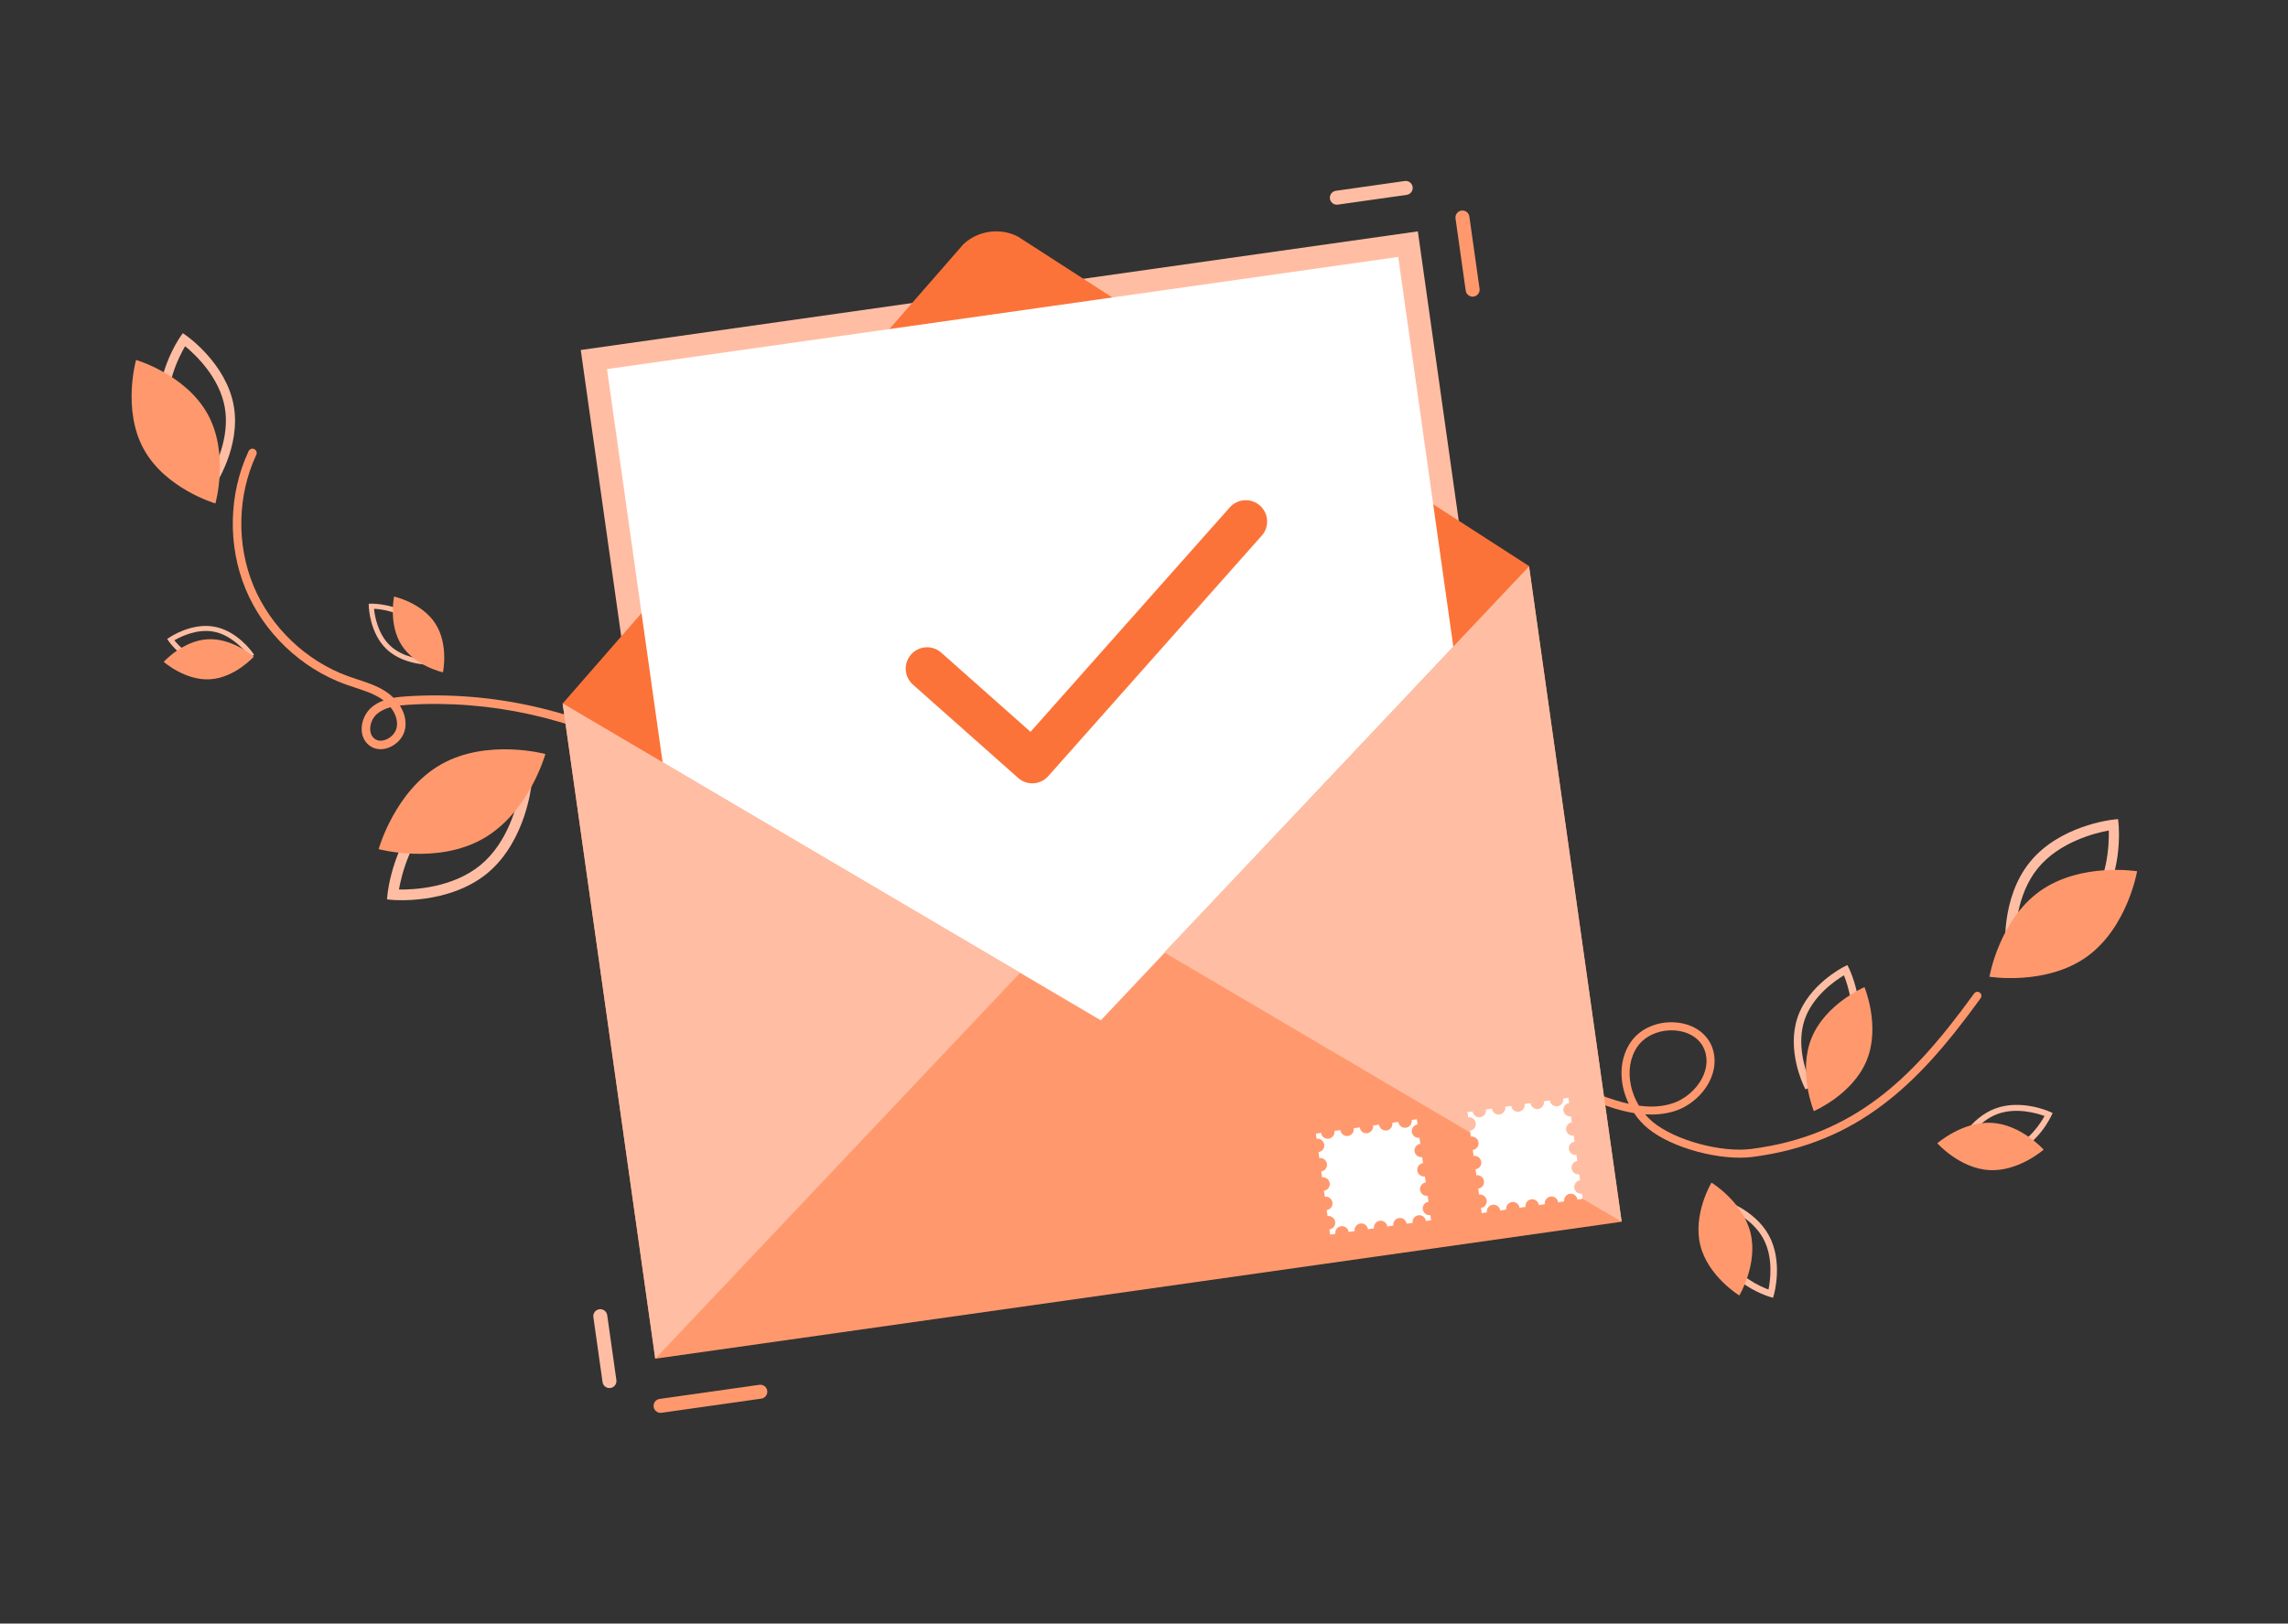 <svg width="224" height="159" viewBox="0 0 224 159" fill="none" xmlns="http://www.w3.org/2000/svg">
<rect x="0" y="0" width="224" height="159" fill="#333333" stroke="none"/>
<path d="M36.977 73.352C36.669 73.305 36.38 73.182 36.132 72.985C35.676 72.621 35.418 72.068 35.408 71.425C35.395 70.616 35.766 69.791 36.376 69.272C36.734 68.968 37.136 68.751 37.558 68.597C37.472 68.53 37.385 68.469 37.296 68.411C36.537 67.92 35.673 67.637 34.759 67.336C34.45 67.235 34.131 67.131 33.819 67.018C29.473 65.448 25.82 61.963 24.047 57.693C22.274 53.424 22.383 48.374 24.337 44.183C24.434 43.975 24.683 43.883 24.892 43.981C25.1 44.079 25.19 44.327 25.093 44.536C23.236 48.517 23.133 53.315 24.818 57.372C26.502 61.428 29.973 64.74 34.102 66.231C34.402 66.339 34.716 66.442 35.019 66.541C35.943 66.844 36.9 67.158 37.75 67.708C38.031 67.89 38.295 68.104 38.531 68.338C39.003 68.254 39.479 68.214 39.931 68.186C43.998 67.933 48.103 68.259 52.132 69.154C56.161 70.048 60.018 71.492 63.595 73.443C63.797 73.553 63.872 73.807 63.762 74.009C63.652 74.212 63.398 74.286 63.195 74.176C59.687 72.262 55.904 70.847 51.95 69.969C47.998 69.092 43.971 68.772 39.982 69.019C39.709 69.036 39.427 69.058 39.144 69.091C39.173 69.138 39.203 69.185 39.23 69.232C39.629 69.911 39.781 70.634 39.67 71.323C39.539 72.145 38.91 72.887 38.071 73.213C37.698 73.358 37.323 73.403 36.976 73.351L36.977 73.352ZM38.235 69.26C37.749 69.388 37.292 69.588 36.916 69.908C36.498 70.264 36.233 70.853 36.242 71.411C36.247 71.685 36.321 72.068 36.652 72.331C37.048 72.646 37.523 72.532 37.77 72.436C38.33 72.219 38.763 71.72 38.847 71.192C38.958 70.5 38.679 69.818 38.234 69.26L38.235 69.26Z" fill="#FF996D"/>
<path d="M37.889 88.081L37.94 87.558C37.945 87.501 38.083 86.148 38.678 84.408C39.23 82.79 40.298 80.523 42.255 78.905C44.21 77.287 46.637 76.663 48.328 76.424C50.147 76.167 51.502 76.286 51.558 76.29L52.081 76.338L52.03 76.861C52.025 76.918 51.886 78.271 51.292 80.011C50.739 81.629 49.671 83.896 47.715 85.514C45.759 87.132 43.333 87.755 41.642 87.995C39.822 88.251 38.468 88.133 38.412 88.127L37.889 88.079L37.889 88.081ZM50.912 77.307C49.495 77.284 45.652 77.45 42.92 79.709C40.182 81.974 39.301 85.715 39.059 87.112C40.475 87.135 44.319 86.969 47.051 84.71C49.788 82.445 50.67 78.704 50.912 77.307Z" fill="#FFBEA3"/>
<path d="M43.163 74.868C47.671 72.295 53.394 73.84 53.394 73.84C53.394 73.84 51.809 79.557 47.301 82.13C42.793 84.702 37.07 83.157 37.07 83.157C37.07 83.157 38.655 77.441 43.163 74.868Z" fill="#FF996D"/>
<path d="M41.064 65.016C40.156 64.879 38.837 64.518 37.841 63.567C36.197 62 36.11 59.478 36.106 59.371L36.1 59.124L36.346 59.119C36.453 59.117 38.975 59.084 40.618 60.651C42.261 62.218 42.349 64.74 42.352 64.847L42.359 65.094L42.113 65.099C42.071 65.1 41.653 65.106 41.064 65.016ZM36.617 59.618C36.684 60.281 36.974 62.065 38.179 63.213C39.383 64.362 41.178 64.567 41.842 64.603C41.775 63.939 41.484 62.156 40.28 61.007C39.075 59.858 37.281 59.654 36.617 59.618Z" fill="#FFBEA3"/>
<path d="M42.623 61.068C43.943 63.117 43.366 65.842 43.366 65.842C43.366 65.842 40.647 65.245 39.326 63.196C38.005 61.147 38.583 58.422 38.583 58.422C38.583 58.422 41.302 59.019 42.623 61.068Z" fill="#FF996D"/>
<path d="M20.663 48.116L20.296 47.859C20.138 47.748 16.403 45.085 15.676 41.017C14.95 36.95 17.53 33.156 17.64 32.996L17.896 32.627L18.262 32.884C18.421 32.995 22.155 35.658 22.882 39.726C23.609 43.793 21.028 47.587 20.918 47.747L20.663 48.116ZM18.124 33.904C17.512 34.949 16.021 37.879 16.554 40.859C17.086 43.839 19.497 46.07 20.434 46.838C21.047 45.793 22.538 42.863 22.005 39.883C21.472 36.895 19.061 34.669 18.124 33.904Z" fill="#FFBEA3"/>
<path d="M20.328 40.548C22.472 44.428 21.088 49.302 21.088 49.302C21.088 49.302 16.228 47.885 14.084 44.003C11.94 40.123 13.323 35.249 13.323 35.249C13.323 35.249 18.183 36.667 20.327 40.548L20.328 40.548Z" fill="#FF996D"/>
<path d="M20.39 65.355C20.347 65.349 20.304 65.342 20.261 65.334C18.027 64.928 16.57 62.869 16.508 62.783L16.366 62.58L16.57 62.44C16.658 62.379 18.745 60.965 20.981 61.371C23.215 61.776 24.672 63.835 24.735 63.922L24.876 64.125L24.672 64.265C24.586 64.324 22.575 65.686 20.39 65.355ZM20.349 64.852C21.989 65.149 23.599 64.334 24.174 63.997C23.754 63.482 22.531 62.15 20.893 61.853C19.256 61.557 17.644 62.371 17.068 62.708C17.489 63.224 18.712 64.554 20.348 64.852L20.349 64.852Z" fill="#FFBEA3"/>
<path d="M20.547 66.524C22.98 66.384 24.842 64.313 24.842 64.313C24.842 64.313 22.758 62.465 20.325 62.604C17.893 62.744 16.031 64.815 16.031 64.815C16.031 64.815 18.115 66.663 20.547 66.524Z" fill="#FF996D"/>
<path d="M119.807 85.945C119.724 85.883 119.665 85.789 119.652 85.677C119.626 85.461 119.779 85.264 119.995 85.237C122.275 84.956 124.678 85.285 127.139 86.216C129.258 87.017 131.386 88.247 133.465 89.871C135.597 91.538 137.546 93.467 139.429 95.332C140.885 96.774 142.391 98.264 143.964 99.616C147.7 102.826 151.92 105.365 156.505 107.166C157.646 107.614 158.621 107.91 159.461 108.097C159.222 107.601 159.036 107.078 158.915 106.544C158.539 104.882 158.806 103.28 159.668 102.035C160.616 100.664 162.428 99.924 164.283 100.151C165.879 100.345 167.127 101.242 167.622 102.552C168.013 103.588 167.927 104.767 167.378 105.872C166.688 107.264 165.337 108.401 163.854 108.841C162.933 109.114 161.99 109.186 161.061 109.128C161.305 109.418 161.574 109.682 161.862 109.916C164.039 111.684 168.53 112.9 171.47 112.516C173.952 112.193 176.183 111.616 178.288 110.752C180.272 109.939 182.104 108.888 183.888 107.539C186.941 105.229 189.748 102.165 193.272 97.292C193.399 97.116 193.646 97.076 193.822 97.204C193.999 97.331 194.038 97.578 193.91 97.755C190.338 102.694 187.483 105.809 184.363 108.168C182.524 109.56 180.634 110.644 178.587 111.483C176.416 112.374 174.122 112.967 171.571 113.3C170.096 113.492 168.147 113.309 166.223 112.795C164.236 112.266 162.51 111.461 161.363 110.53C160.836 110.102 160.37 109.584 159.982 109.006C158.628 108.785 157.335 108.34 156.216 107.9C151.549 106.068 147.252 103.481 143.449 100.214C141.855 98.844 140.34 97.344 138.874 95.893C137.005 94.043 135.074 92.13 132.978 90.492C127.442 86.165 122.914 85.671 120.089 86.019C119.984 86.032 119.883 86.002 119.805 85.944L119.807 85.945ZM165.951 101.603C165.48 101.251 164.88 101.02 164.187 100.935C162.643 100.746 161.087 101.37 160.316 102.485C159.582 103.547 159.358 104.927 159.684 106.371C159.836 107.04 160.1 107.689 160.452 108.278C161.912 108.478 162.887 108.305 163.628 108.087C164.909 107.707 166.074 106.725 166.67 105.523C166.989 104.883 167.283 103.895 166.882 102.833C166.694 102.337 166.375 101.921 165.95 101.603L165.951 101.603Z" fill="#FF996D"/>
<path d="M196.389 93.732L196.34 93.238C196.319 93.025 195.85 87.97 198.732 84.421C201.614 80.871 206.655 80.291 206.869 80.268L207.363 80.215L207.412 80.709C207.433 80.922 207.902 85.976 205.02 89.526C202.138 93.075 197.096 93.656 196.883 93.679L196.389 93.732ZM206.457 81.329C205.139 81.572 201.61 82.441 199.497 85.042C197.386 87.643 197.261 91.277 197.294 92.616C198.612 92.374 202.142 91.505 204.254 88.903C206.366 86.303 206.49 82.669 206.457 81.329Z" fill="#FFBEA3"/>
<path d="M204.292 93.701C200.299 96.553 194.771 95.652 194.771 95.652C194.771 95.652 195.714 90.128 199.706 87.275C203.699 84.423 209.227 85.324 209.227 85.324C209.227 85.324 208.283 90.848 204.292 93.701Z" fill="#FF996D"/>
<path d="M176.766 106.686L176.604 106.357C176.534 106.215 174.905 102.844 175.981 99.645C177.057 96.448 180.393 94.744 180.535 94.673L180.863 94.508L181.025 94.837C181.095 94.98 182.724 98.351 181.648 101.549C180.572 104.747 177.236 106.451 177.094 106.522L176.766 106.686ZM180.525 95.514C179.677 96.021 177.46 97.534 176.672 99.877C175.882 102.226 176.734 104.766 177.105 105.682C177.953 105.174 180.17 103.661 180.958 101.318C181.748 98.969 180.895 96.429 180.525 95.514Z" fill="#FFBEA3"/>
<path d="M182.754 103.841C181.386 107.193 177.579 108.811 177.579 108.811C177.579 108.811 175.992 104.993 177.361 101.641C178.73 98.289 182.536 96.672 182.536 96.672C182.536 96.672 184.124 100.49 182.754 103.841Z" fill="#FF996D"/>
<path d="M191.384 112.581L191.506 112.316C191.559 112.201 192.824 109.502 195.337 108.56C197.85 107.619 200.575 108.823 200.69 108.875L200.955 108.995L200.833 109.261C200.781 109.376 199.516 112.075 197.003 113.016C194.489 113.958 191.764 112.754 191.65 112.701L191.385 112.581L191.384 112.581ZM200.166 109.291C199.427 109.023 197.381 108.413 195.54 109.103C193.698 109.793 192.555 111.596 192.174 112.286C192.914 112.555 194.958 113.164 196.8 112.474C198.646 111.781 199.786 109.98 200.166 109.292L200.166 109.291Z" fill="#FFBEA3"/>
<path d="M194.732 114.589C191.857 114.417 189.667 111.964 189.667 111.964C189.667 111.964 192.137 109.789 195.012 109.961C197.887 110.132 200.077 112.586 200.077 112.586C200.077 112.586 197.607 114.761 194.732 114.589Z" fill="#FF996D"/>
<path d="M170.516 125.583C169.809 125.055 169.109 124.36 168.616 123.467C167.201 120.903 168.069 117.767 168.107 117.635L168.194 117.329L168.5 117.418C168.631 117.456 171.747 118.391 173.162 120.955C174.578 123.519 173.709 126.655 173.671 126.787L173.584 127.093L173.279 127.004C173.193 126.979 171.84 126.573 170.516 125.583ZM168.64 118.133C168.467 118.975 168.133 121.281 169.17 123.16C170.207 125.04 172.336 125.985 173.139 126.287C173.312 125.446 173.646 123.14 172.609 121.26C171.572 119.381 169.443 118.436 168.639 118.134L168.64 118.133Z" fill="#FFBEA3"/>
<path d="M166.464 121.949C165.711 118.897 167.557 115.815 167.557 115.815C167.557 115.815 170.624 117.682 171.377 120.733C172.13 123.786 170.284 126.867 170.284 126.867C170.284 126.867 167.217 125.001 166.464 121.949Z" fill="#FF996D"/>
<path d="M139.296 117.117L139.243 116.734C139.22 116.569 138.708 112.656 140.844 109.815C142.978 106.973 146.878 106.374 147.044 106.349L147.425 106.294L147.478 106.677C147.501 106.842 148.013 110.755 145.877 113.597C143.743 116.439 139.843 117.037 139.678 117.062L139.296 117.117ZM141.456 110.275C139.888 112.363 139.9 115.185 139.966 116.224C140.982 115.997 143.701 115.219 145.265 113.136C146.83 111.053 146.82 108.228 146.755 107.188C145.738 107.414 143.022 108.193 141.457 110.276L141.456 110.275Z" fill="#FFBEA3"/>
<path d="M142.353 111.984C143.472 108.337 147.312 106.279 147.312 106.279C147.312 106.279 149.34 110.134 148.222 113.78C147.103 117.427 143.263 119.484 143.263 119.484C143.263 119.484 141.235 115.63 142.353 111.984Z" fill="#FF996D"/>
<path d="M68.631 117.595L56.858 34.276L138.81 22.658L150.583 105.977L148.337 106.296L68.632 117.595L68.631 117.595ZM61.986 38.135L72.489 112.463L145.455 102.118L134.952 27.79L61.987 38.135L61.986 38.135Z" fill="#FFBEA3"/>
<path d="M149.696 55.435L149.409 70.205L149.354 73.04C149.658 75.186 149.069 104.106 146.696 104.442L105.5 83.816L67.934 118.637C65.562 118.974 58.768 88.906 58.465 86.759L57.792 83.194L55.092 68.889L60.97 62.151L94.307 23.931C95.714 22.581 97.935 22.265 99.661 23.172L142.242 50.629L149.695 55.435L149.696 55.435Z" fill="#FC7339"/>
<path d="M136.888 25.162L59.43 36.145L70.57 114.969L148.028 103.985L136.888 25.162Z" fill="white"/>
<path d="M107.773 99.921L55.085 68.889L64.151 133.058L158.759 119.645L149.693 55.477L107.773 99.921Z" fill="#FF996D"/>
<path d="M55.086 68.889L64.152 133.058L99.871 95.266L55.086 68.889Z" fill="#FFBEA3"/>
<path d="M149.702 55.478L158.768 119.646L113.982 93.269L149.702 55.478Z" fill="#FFBEA3"/>
<path d="M154.129 116.332C154.078 115.971 154.329 115.637 154.69 115.585L154.607 115.001C154.247 115.052 153.913 114.8 153.862 114.44C153.81 114.079 154.062 113.745 154.422 113.693L154.34 113.108C153.979 113.16 153.646 112.908 153.594 112.548C153.542 112.187 153.794 111.853 154.155 111.801L154.072 111.216C153.712 111.268 153.378 111.016 153.326 110.655C153.275 110.295 153.527 109.96 153.887 109.909L153.805 109.324C153.444 109.376 153.11 109.124 153.059 108.763C153.007 108.402 153.259 108.068 153.62 108.017L153.548 107.511L153.041 107.583C153.041 107.583 153.043 107.589 153.044 107.592C153.095 107.953 152.843 108.287 152.483 108.339C152.122 108.39 151.789 108.139 151.737 107.778C151.737 107.775 151.736 107.771 151.736 107.769L151.15 107.851C151.15 107.851 151.152 107.857 151.153 107.86C151.204 108.221 150.952 108.555 150.592 108.607C150.231 108.659 149.897 108.407 149.846 108.046C149.846 108.043 149.845 108.039 149.845 108.037L149.259 108.12C149.259 108.12 149.261 108.125 149.262 108.129C149.313 108.49 149.061 108.824 148.701 108.875C148.34 108.927 148.006 108.675 147.955 108.314C147.955 108.311 147.954 108.308 147.954 108.305L147.368 108.388C147.368 108.388 147.37 108.394 147.37 108.397C147.422 108.758 147.17 109.092 146.81 109.144C146.449 109.195 146.115 108.944 146.064 108.583C146.064 108.579 146.063 108.576 146.063 108.574L145.477 108.656C145.477 108.656 145.479 108.662 145.479 108.665C145.531 109.026 145.279 109.36 144.919 109.412C144.558 109.464 144.224 109.212 144.173 108.851C144.172 108.848 144.172 108.844 144.172 108.842L143.665 108.914L143.736 109.42C144.096 109.369 144.43 109.62 144.482 109.981C144.533 110.342 144.282 110.676 143.921 110.728L144.003 111.312C144.364 111.261 144.698 111.512 144.749 111.873C144.801 112.234 144.549 112.568 144.189 112.62L144.271 113.205C144.632 113.153 144.965 113.405 145.017 113.765C145.068 114.126 144.817 114.46 144.456 114.512L144.539 115.097C144.899 115.045 145.233 115.297 145.284 115.658C145.336 116.018 145.084 116.352 144.724 116.404L144.806 116.989C145.167 116.937 145.5 117.189 145.552 117.55C145.603 117.91 145.352 118.245 144.991 118.296L145.063 118.802L145.568 118.731C145.517 118.37 145.768 118.036 146.129 117.984C146.489 117.933 146.823 118.184 146.875 118.545L147.459 118.462C147.408 118.102 147.659 117.768 148.02 117.716C148.381 117.664 148.714 117.916 148.766 118.277L149.35 118.194C149.299 117.833 149.551 117.499 149.911 117.448C150.272 117.396 150.605 117.648 150.657 118.008L151.241 117.926C151.19 117.565 151.442 117.231 151.802 117.179C152.163 117.128 152.497 117.379 152.548 117.74L153.132 117.658C153.081 117.297 153.333 116.963 153.693 116.911C154.054 116.859 154.388 117.111 154.439 117.472L154.945 117.4L154.873 116.895C154.513 116.946 154.179 116.694 154.128 116.334L154.129 116.332Z" fill="white"/>
<path d="M139.293 118.433C139.242 118.072 139.493 117.738 139.854 117.687L139.771 117.102C139.411 117.153 139.077 116.902 139.026 116.541C138.974 116.18 139.226 115.846 139.586 115.794L139.504 115.21C139.143 115.261 138.81 115.01 138.758 114.649C138.707 114.288 138.958 113.954 139.319 113.902L139.236 113.318C138.876 113.369 138.542 113.117 138.491 112.757C138.439 112.396 138.691 112.062 139.051 112.01L138.969 111.425C138.608 111.477 138.274 111.225 138.223 110.865C138.171 110.504 138.423 110.17 138.784 110.118L138.712 109.612L138.206 109.684C138.206 109.684 138.207 109.69 138.208 109.694C138.259 110.054 138.008 110.388 137.647 110.44C137.286 110.492 136.953 110.24 136.901 109.879C136.901 109.876 136.9 109.873 136.9 109.87L136.314 109.953C136.314 109.953 136.316 109.958 136.317 109.962C136.368 110.323 136.116 110.657 135.756 110.708C135.395 110.76 135.062 110.508 135.01 110.147C135.01 110.144 135.009 110.141 135.009 110.139L134.423 110.221C134.423 110.221 134.425 110.227 134.426 110.23C134.477 110.591 134.225 110.925 133.865 110.977C133.504 111.028 133.17 110.777 133.119 110.416C133.119 110.412 133.118 110.409 133.118 110.407L132.532 110.489C132.532 110.489 132.534 110.495 132.534 110.498C132.586 110.859 132.334 111.193 131.974 111.245C131.613 111.297 131.279 111.045 131.228 110.684C131.228 110.681 131.227 110.677 131.227 110.675L130.641 110.757C130.641 110.757 130.643 110.763 130.643 110.767C130.695 111.127 130.443 111.462 130.083 111.513C129.722 111.565 129.388 111.313 129.337 110.952C129.336 110.949 129.336 110.946 129.336 110.943L128.829 111.016L128.9 111.522C129.26 111.47 129.594 111.722 129.646 112.082C129.697 112.443 129.446 112.777 129.085 112.829L129.168 113.414C129.528 113.362 129.862 113.614 129.913 113.975C129.965 114.335 129.713 114.669 129.353 114.721L129.435 115.306C129.796 115.254 130.129 115.506 130.181 115.867C130.232 116.227 129.981 116.562 129.62 116.613L129.703 117.198C130.063 117.146 130.397 117.398 130.448 117.759C130.5 118.12 130.248 118.454 129.888 118.505L129.97 119.09C130.331 119.039 130.665 119.29 130.716 119.651C130.768 120.012 130.516 120.346 130.155 120.398L130.227 120.903L130.732 120.832C130.681 120.471 130.932 120.137 131.293 120.086C131.653 120.034 131.987 120.286 132.039 120.646L132.623 120.564C132.572 120.203 132.823 119.869 133.184 119.817C133.545 119.766 133.878 120.017 133.93 120.378L134.514 120.295C134.463 119.935 134.715 119.601 135.075 119.549C135.436 119.497 135.769 119.749 135.821 120.11L136.405 120.027C136.354 119.666 136.606 119.332 136.966 119.281C137.327 119.229 137.661 119.481 137.712 119.842L138.297 119.759C138.245 119.398 138.497 119.064 138.857 119.012C139.218 118.961 139.552 119.212 139.603 119.573L140.109 119.502L140.038 118.996C139.677 119.047 139.343 118.796 139.292 118.435L139.293 118.433Z" fill="white"/>
<path d="M144.021 29.034C143.753 28.972 143.538 28.751 143.497 28.462L142.499 21.397C142.446 21.023 142.706 20.676 143.08 20.623C143.454 20.57 143.8 20.83 143.853 21.204L144.851 28.27C144.904 28.645 144.644 28.991 144.27 29.044C144.184 29.055 144.099 29.051 144.02 29.033L144.021 29.034Z" fill="#FF996D"/>
<path d="M130.726 20.029C130.459 19.967 130.244 19.746 130.203 19.457C130.15 19.083 130.41 18.737 130.784 18.684L137.527 17.728C137.901 17.675 138.247 17.935 138.3 18.309C138.353 18.683 138.093 19.03 137.719 19.083L130.976 20.039C130.89 20.05 130.805 20.046 130.726 20.027L130.726 20.029Z" fill="#FFBEA3"/>
<path d="M64.517 138.344C64.249 138.282 64.035 138.061 63.994 137.773C63.941 137.399 64.201 137.052 64.575 136.999L74.342 135.615C74.716 135.562 75.062 135.822 75.115 136.196C75.168 136.57 74.908 136.916 74.534 136.969L64.767 138.354C64.681 138.366 64.596 138.361 64.516 138.343L64.517 138.344Z" fill="#FF996D"/>
<path d="M59.515 135.918C59.247 135.856 59.032 135.635 58.991 135.346L58.093 128.989C58.04 128.615 58.3 128.269 58.674 128.216C59.048 128.163 59.394 128.423 59.447 128.797L60.345 135.154C60.398 135.528 60.138 135.875 59.764 135.928C59.679 135.939 59.594 135.935 59.514 135.917L59.515 135.918Z" fill="#FFBEA3"/>
<path d="M123.525 52.459L102.628 76.007C102.446 76.213 102.225 76.381 101.978 76.501C101.731 76.622 101.463 76.692 101.189 76.708C100.915 76.725 100.64 76.687 100.38 76.597C100.121 76.507 99.882 76.366 99.677 76.184L89.374 67.041C89.169 66.859 89.001 66.638 88.881 66.391C88.761 66.144 88.691 65.876 88.675 65.602C88.659 65.328 88.696 65.053 88.786 64.794C88.876 64.534 89.016 64.295 89.198 64.09C89.38 63.884 89.601 63.717 89.848 63.597C90.095 63.477 90.363 63.407 90.637 63.391C90.911 63.374 91.186 63.412 91.445 63.502C91.705 63.592 91.944 63.731 92.15 63.914L100.89 71.67L120.401 49.687C120.769 49.272 121.287 49.02 121.84 48.987C122.394 48.955 122.938 49.143 123.353 49.511C123.767 49.879 124.019 50.397 124.052 50.95C124.085 51.504 123.897 52.047 123.529 52.462L123.525 52.459Z" fill="#FC7339"/>
</svg>
